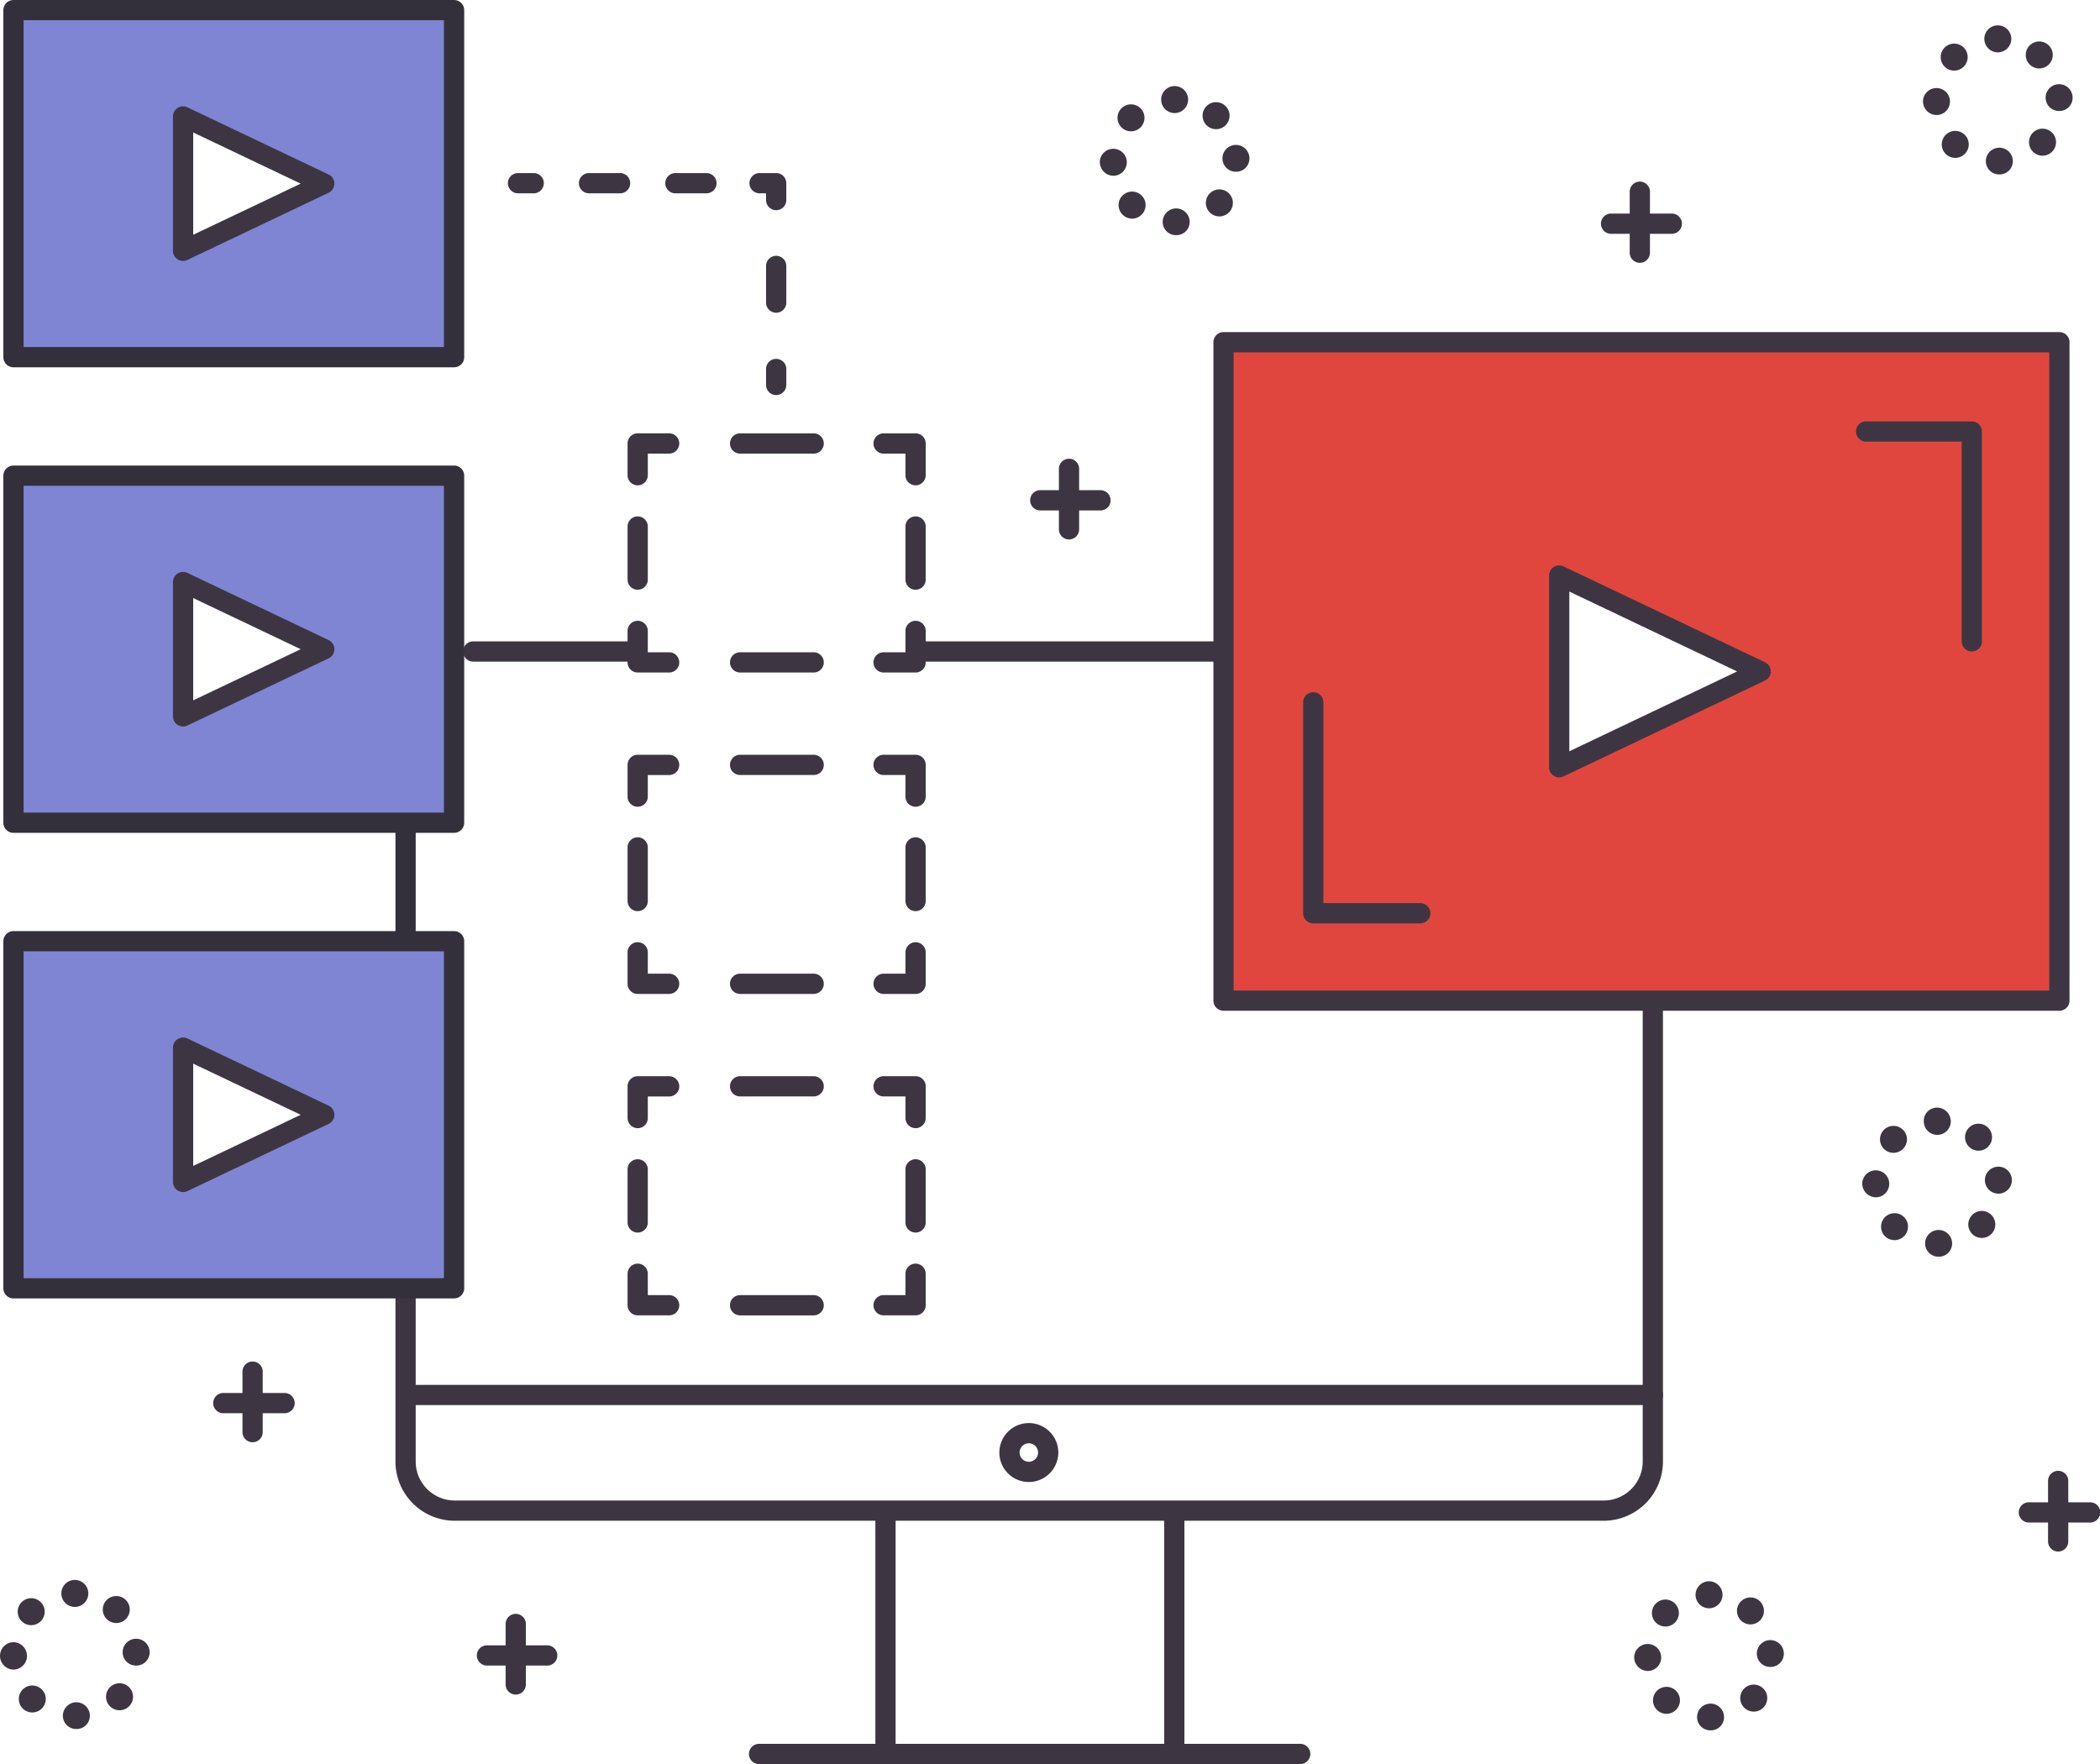 <svg xmlns="http://www.w3.org/2000/svg" xmlns:xlink="http://www.w3.org/1999/xlink" height="277.071" viewBox="0 0 329.831 277.071" width="329.831"><clipPath id="a"><path d="m0 0h329.831v277.071h-329.831z"></path></clipPath><g fill="#7f85d3"><path d="m9.684 61.721h69.307v-54.471h-69.307zm26.706-37.713 22.173 10.548-22.173 10.55z" transform="translate(-7.631 -5.713)"></path><path d="m9.684 405.721h69.307v-54.471h-69.307zm26.706-37.661 22.173 10.549-22.173 10.549z" transform="translate(-7.631 -276.802)"></path><path d="m9.684 751.721h69.307v-54.471h-69.307zm26.706-37.592 22.173 10.549-22.173 10.549z" transform="translate(-7.631 -549.468)"></path></g><path d="m906.683 356.681h131.2v-103.431h-131.2zm52.775-66.708 31.642 15.055-31.645 15.055z" fill="#e1463e" transform="translate(-714.513 -199.573)"></path><g clip-path="url(#a)"><path d="m490.614 1029.429h-195.84a1.59 1.59 0 0 1 0-3.179h195.84a1.59 1.59 0 1 1 0 3.179" fill="#3d3642" transform="translate(-231.044 -808.737)"></path><path d="m650.273 1154.808a1.59 1.59 0 0 1 -1.59-1.59v-36.878a1.59 1.59 0 0 1 3.179 0v36.879a1.59 1.59 0 0 1 -1.59 1.59" fill="#3d3642" transform="translate(-511.195 -878.479)"></path><path d="m864.273 1154.808a1.59 1.59 0 0 1 -1.59-1.59v-36.878a1.59 1.59 0 0 1 3.179 0v36.879a1.59 1.59 0 0 1 -1.59 1.59" fill="#3d3642" transform="translate(-679.838 -878.479)"></path><path d="m641.765 1295.429h-84.991a1.59 1.59 0 1 1 0-3.179h84.991a1.59 1.59 0 0 1 0 3.179" fill="#3d3642" transform="translate(-437.514 -1018.359)"></path><path d="m745.195 1063.8a4.629 4.629 0 1 1 4.629-4.629 4.634 4.634 0 0 1 -4.629 4.629m0-6.078a1.45 1.45 0 1 0 1.449 1.449 1.451 1.451 0 0 0 -1.449-1.449" fill="#3d3642" transform="translate(-583.604 -831.032)"></path><path d="m294.642 626.825a1.59 1.59 0 0 1 -1.59-1.59v-15.9a1.59 1.59 0 0 1 3.179 0v15.9a1.59 1.59 0 0 1 -1.59 1.59" fill="#33303b" transform="translate(-230.94 -478.937)"></path><path d="m369.1 478.458h-24.53a1.59 1.59 0 0 1 0-3.179h24.53a1.59 1.59 0 0 1 0 3.179" fill="#3d3642" transform="translate(-270.286 -374.543)"></path><path d="m725.143 478.458h-45.836a1.59 1.59 0 0 1 0-3.179h45.837a1.59 1.59 0 1 1 0 3.179" fill="#3d3642" transform="translate(-534.076 -374.543)"></path><path d="m482.823 821.812h-180.465a9.316 9.316 0 0 1 -9.305-9.305v-25.6a1.59 1.59 0 0 1 3.179 0v25.6a6.133 6.133 0 0 0 6.126 6.126h180.465a6.133 6.133 0 0 0 6.126-6.126v-71.168a1.59 1.59 0 0 1 3.179 0v71.168a9.316 9.316 0 0 1 -9.305 9.305" fill="#3d3642" transform="translate(-230.941 -582.959)"></path><path d="m1032.056 352.68h-131.282a1.59 1.59 0 0 1 -1.59-1.59v-103.411a1.59 1.59 0 0 1 1.59-1.59h131.282a1.589 1.589 0 0 1 1.59 1.59v103.411a1.589 1.589 0 0 1 -1.59 1.59m-129.693-3.18h128.1v-100.232h-128.1z" fill="#3d3642" transform="translate(-708.603 -193.93)"></path><path d="m1149.522 452.3a1.59 1.59 0 0 1 -1.59-1.59v-30.11a1.59 1.59 0 0 1 2.272-1.435l31.645 15.055a1.59 1.59 0 0 1 0 2.871l-31.645 15.055a1.587 1.587 0 0 1 -.683.154m1.59-29.183v25.083l26.355-12.538z" fill="#3d3642" transform="translate(-904.63 -330.203)"></path><path d="m1393.411 348.387a1.59 1.59 0 0 1 -1.59-1.59v-31.368h-15.048a1.59 1.59 0 0 1 0-3.179h16.638a1.59 1.59 0 0 1 1.589 1.59v32.96a1.59 1.59 0 0 1 -1.589 1.59" fill="#3d3642" transform="translate(-1083.715 -246.068)"></path><path d="m984.124 549.1h-16.85a1.59 1.59 0 0 1 -1.59-1.59v-33.17a1.59 1.59 0 0 1 3.179 0v31.58h15.26a1.59 1.59 0 0 1 0 3.179" fill="#3d3642" transform="translate(-761.009 -404.072)"></path><path d="m73.28 57.684h-69.199a1.59 1.59 0 0 1 -1.59-1.59v-54.508a1.59 1.59 0 0 1 1.59-1.586h69.2a1.59 1.59 0 0 1 1.59 1.59v54.504a1.59 1.59 0 0 1 -1.59 1.59m-67.611-3.184h66.02v-51.325h-66.02z" fill="#33303b" transform="translate(-1.963 .004)"></path><path d="m129.759 103.091a1.59 1.59 0 0 1 -1.59-1.59v-21.101a1.59 1.59 0 0 1 2.273-1.435l22.174 10.549a1.59 1.59 0 0 1 0 2.871l-22.174 10.549a1.588 1.588 0 0 1 -.683.154m1.59-20.171v16.068l16.884-8.032z" fill="#3d3642" transform="translate(-101.004 -62.109)"></path><path d="m73.28 402.681h-69.199a1.59 1.59 0 0 1 -1.59-1.59v-54.508a1.59 1.59 0 0 1 1.59-1.59h69.2a1.59 1.59 0 0 1 1.59 1.59v54.508a1.59 1.59 0 0 1 -1.59 1.59m-67.611-3.181h66.02v-51.328h-66.02z" fill="#33303b" transform="translate(-1.963 -271.871)"></path><path d="m129.759 448.087a1.59 1.59 0 0 1 -1.59-1.59v-21.097a1.59 1.59 0 0 1 2.273-1.435l22.174 10.549a1.59 1.59 0 0 1 0 2.871l-22.174 10.549a1.587 1.587 0 0 1 -.683.154m1.59-20.171v16.065l16.884-8.032z" fill="#3d3642" transform="translate(-101.004 -333.983)"></path><path d="m73.28 747.677h-69.199a1.59 1.59 0 0 1 -1.59-1.59v-54.508a1.59 1.59 0 0 1 1.59-1.59h69.2a1.59 1.59 0 0 1 1.59 1.59v54.509a1.59 1.59 0 0 1 -1.59 1.59m-67.611-3.178h66.02v-51.332h-66.02z" fill="#33303b" transform="translate(-1.963 -543.746)"></path><g fill="#3d3642"><path d="m129.759 793.083a1.59 1.59 0 0 1 -1.59-1.59v-21.093a1.59 1.59 0 0 1 2.273-1.435l22.174 10.549a1.589 1.589 0 0 1 0 2.871l-22.174 10.549a1.588 1.588 0 0 1 -.683.154m1.59-20.171v16.065l16.884-8.032z" transform="translate(-101.004 -605.858)"></path><path d="m471.62 944.378h-4.98a1.59 1.59 0 0 1 -1.59-1.59v-4.981a1.59 1.59 0 0 1 3.179 0v3.393h3.391a1.59 1.59 0 0 1 0 3.179" transform="translate(-366.483 -737.787)"></path><path d="m553.9 962.9h-11.555a1.59 1.59 0 0 1 0-3.179h11.555a1.59 1.59 0 1 1 0 3.179" transform="translate(-426.143 -756.306)"></path><path d="m654.05 944.378h-4.98a1.59 1.59 0 1 1 0-3.179h3.391v-3.391a1.59 1.59 0 0 1 3.179 0v4.981a1.59 1.59 0 0 1 -1.59 1.59" transform="translate(-510.247 -737.787)"></path><path d="m672.57 870.406a1.59 1.59 0 0 1 -1.59-1.59v-8.376a1.59 1.59 0 0 1 3.179 0v8.377a1.59 1.59 0 0 1 -1.59 1.59" transform="translate(-528.767 -676.817)"></path><path d="m654.05 805.666a1.59 1.59 0 0 1 -1.59-1.59v-3.391h-3.39a1.59 1.59 0 1 1 0-3.179h4.981a1.59 1.59 0 0 1 1.59 1.59v4.981a1.59 1.59 0 0 1 -1.59 1.59" transform="translate(-510.247 -628.475)"></path><path d="m553.9 800.685h-11.556a1.59 1.59 0 0 1 0-3.179h11.556a1.59 1.59 0 1 1 0 3.179" transform="translate(-426.142 -628.475)"></path><path d="m466.64 805.666a1.59 1.59 0 0 1 -1.59-1.59v-4.976a1.59 1.59 0 0 1 1.59-1.59h4.981a1.59 1.59 0 0 1 0 3.179h-3.391v3.391a1.59 1.59 0 0 1 -1.59 1.59" transform="translate(-366.483 -628.475)"></path><path d="m466.64 870.406a1.59 1.59 0 0 1 -1.59-1.59v-8.376a1.59 1.59 0 0 1 3.179 0v8.377a1.59 1.59 0 0 1 -1.59 1.59" transform="translate(-366.483 -676.817)"></path><path d="m471.62 706.195h-4.98a1.59 1.59 0 0 1 -1.59-1.59v-4.981a1.59 1.59 0 0 1 3.179 0v3.391h3.391a1.59 1.59 0 0 1 0 3.179" transform="translate(-366.483 -550.087)"></path><path d="m553.9 724.714h-11.555a1.59 1.59 0 0 1 0-3.179h11.555a1.59 1.59 0 1 1 0 3.179" transform="translate(-426.143 -568.606)"></path><path d="m654.05 706.195h-4.98a1.59 1.59 0 1 1 0-3.179h3.391v-3.391a1.59 1.59 0 0 1 3.179 0v4.981a1.59 1.59 0 0 1 -1.59 1.59" transform="translate(-510.247 -550.087)"></path><path d="m672.57 632.223a1.59 1.59 0 0 1 -1.59-1.59v-8.377a1.59 1.59 0 1 1 3.179 0v8.377a1.59 1.59 0 0 1 -1.59 1.59" transform="translate(-528.767 -489.117)"></path><path d="m654.05 567.484a1.59 1.59 0 0 1 -1.59-1.59v-3.394h-3.39a1.59 1.59 0 1 1 0-3.179h4.981a1.59 1.59 0 0 1 1.59 1.59v4.981a1.59 1.59 0 0 1 -1.59 1.59" transform="translate(-510.247 -440.775)"></path><path d="m553.9 562.5h-11.556a1.59 1.59 0 0 1 0-3.179h11.556a1.59 1.59 0 1 1 0 3.179" transform="translate(-426.142 -440.775)"></path><path d="m466.64 567.484a1.59 1.59 0 0 1 -1.59-1.59v-4.981a1.59 1.59 0 0 1 1.59-1.59h4.981a1.59 1.59 0 0 1 0 3.179h-3.391v3.391a1.59 1.59 0 0 1 -1.59 1.59" transform="translate(-366.483 -440.775)"></path><path d="m466.64 632.223a1.59 1.59 0 0 1 -1.59-1.59v-8.377a1.59 1.59 0 1 1 3.179 0v8.377a1.59 1.59 0 0 1 -1.59 1.59" transform="translate(-366.483 -489.117)"></path><path d="m471.62 468.013h-4.98a1.59 1.59 0 0 1 -1.59-1.59v-4.981a1.59 1.59 0 0 1 3.179 0v3.391h3.391a1.59 1.59 0 0 1 0 3.179" transform="translate(-366.483 -362.387)"></path><path d="m553.9 486.532h-11.555a1.59 1.59 0 0 1 0-3.179h11.555a1.59 1.59 0 1 1 0 3.179" transform="translate(-426.143 -380.906)"></path><path d="m654.05 468.013h-4.98a1.59 1.59 0 1 1 0-3.179h3.391v-3.391a1.59 1.59 0 0 1 3.179 0v4.981a1.59 1.59 0 0 1 -1.59 1.59" transform="translate(-510.247 -362.387)"></path><path d="m672.57 394.042a1.59 1.59 0 0 1 -1.59-1.59v-8.377a1.59 1.59 0 0 1 3.179 0v8.377a1.59 1.59 0 0 1 -1.59 1.59" transform="translate(-528.767 -301.417)"></path><path d="m654.05 329.3a1.59 1.59 0 0 1 -1.59-1.59v-3.39h-3.39a1.59 1.59 0 1 1 0-3.179h4.981a1.59 1.59 0 0 1 1.59 1.59v4.981a1.59 1.59 0 0 1 -1.59 1.59" transform="translate(-510.247 -253.075)"></path><path d="m553.9 324.32h-11.556a1.59 1.59 0 0 1 0-3.179h11.556a1.59 1.59 0 1 1 0 3.179" transform="translate(-426.142 -253.075)"></path><path d="m466.64 329.3a1.59 1.59 0 0 1 -1.59-1.59v-4.981a1.59 1.59 0 0 1 1.59-1.59h4.981a1.59 1.59 0 0 1 0 3.179h-3.391v3.391a1.59 1.59 0 0 1 -1.59 1.59" transform="translate(-366.483 -253.075)"></path><path d="m466.64 394.042a1.59 1.59 0 0 1 -1.59-1.59v-8.377a1.59 1.59 0 0 1 3.179 0v8.377a1.59 1.59 0 0 1 -1.59 1.59" transform="translate(-366.483 -301.417)"></path><path d="m380.317 131.429h-2.543a1.59 1.59 0 0 1 0-3.179h2.543a1.59 1.59 0 0 1 0 3.179" transform="translate(-296.452 -101.067)"></path><path d="m449.213 131.429h-4.875a1.59 1.59 0 1 1 0-3.179h4.875a1.59 1.59 0 0 1 0 3.179m-13.565 0h-4.875a1.59 1.59 0 1 1 0-3.179h4.875a1.59 1.59 0 0 1 0 3.179" transform="translate(-338.219 -101.067)"></path><path d="m559.422 134.079a1.59 1.59 0 0 1 -1.59-1.59v-1.06h-1.06a1.59 1.59 0 0 1 0-3.179h2.649a1.59 1.59 0 0 1 1.59 1.59v2.649a1.59 1.59 0 0 1 -1.59 1.59" transform="translate(-437.513 -101.067)"></path><path d="m569.273 198.652a1.59 1.59 0 0 1 -1.59-1.59v-5.722a1.59 1.59 0 1 1 3.179 0v5.723a1.59 1.59 0 0 1 -1.59 1.59" transform="translate(-447.363 -149.532)"></path><path d="m569.273 271.473a1.59 1.59 0 0 1 -1.59-1.59v-2.543a1.59 1.59 0 0 1 3.179 0v2.543a1.59 1.59 0 0 1 -1.59 1.59" transform="translate(-447.363 -209.424)"></path><path d="m1209.273 147.467a1.59 1.59 0 0 1 -1.59-1.59v-9.537a1.59 1.59 0 1 1 3.179 0v9.538a1.59 1.59 0 0 1 -1.59 1.59" transform="translate(-951.716 -106.189)"></path><path d="m1197.311 161.429h-9.538a1.59 1.59 0 0 1 0-3.179h9.538a1.59 1.59 0 1 1 0 3.179" transform="translate(-934.774 -124.708)"></path><path d="m1519.273 1102.467a1.59 1.59 0 0 1 -1.59-1.589v-9.538a1.59 1.59 0 0 1 3.179 0v9.538a1.59 1.59 0 0 1 -1.589 1.589" transform="translate(-1196.012 -858.778)"></path><path d="m1507.311 1116.429h-9.538a1.59 1.59 0 1 1 0-3.179h9.538a1.59 1.59 0 1 1 0 3.179" transform="translate(-1179.07 -877.297)"></path><path d="m181.274 1021.467a1.59 1.59 0 0 1 -1.59-1.59v-9.538a1.59 1.59 0 0 1 3.179 0v9.538a1.59 1.59 0 0 1 -1.59 1.59" transform="translate(-141.6 -794.946)"></path><path d="m169.311 1035.429h-9.538a1.59 1.59 0 1 1 0-3.179h9.538a1.59 1.59 0 1 1 0 3.179" transform="translate(-124.657 -813.465)"></path><path d="m376.274 1208.467a1.589 1.589 0 0 1 -1.59-1.59v-9.538a1.59 1.59 0 0 1 3.179 0v9.538a1.59 1.59 0 0 1 -1.59 1.59" transform="translate(-295.27 -942.311)"></path><path d="m364.311 1222.429h-9.538a1.59 1.59 0 0 1 0-3.179h9.538a1.59 1.59 0 0 1 0 3.179" transform="translate(-278.327 -960.831)"></path><path d="m786.273 352.467a1.59 1.59 0 0 1 -1.59-1.59v-9.537a1.59 1.59 0 0 1 3.179 0v9.538a1.59 1.59 0 0 1 -1.59 1.59" transform="translate(-618.37 -267.74)"></path><path d="m774.311 366.429h-9.538a1.59 1.59 0 0 1 0-3.179h9.538a1.59 1.59 0 0 1 0 3.179" transform="translate(-601.428 -286.259)"></path><path d="m824.877 85.182a2.119 2.119 0 0 1 4.237-.116 2.071 2.071 0 0 1 -2.066 2.135h-.053a2.078 2.078 0 0 1 -2.117-2.02m-6.278-1.171a2.122 2.122 0 1 1 1.471.593 2.121 2.121 0 0 1 -1.471-.593m13.726-.324a2.122 2.122 0 1 1 1.452.574 2.122 2.122 0 0 1 -1.452-.574m-17.326-7.95a2.12 2.12 0 1 1 2.147 2.14h-.028a2.161 2.161 0 0 1 -2.119-2.14m19.264-.507a2.119 2.119 0 0 1 4.235-.164 2.073 2.073 0 0 1 -2.039 2.175h-.081a2.093 2.093 0 0 1 -2.115-2.01m-15.854-4.948a2.118 2.118 0 1 1 1.488.613 2.119 2.119 0 0 1 -1.488-.613m13.419-.282a2.12 2.12 0 1 1 1.433.557 2.12 2.12 0 0 1 -1.433-.557m-7.194-4.093a2.119 2.119 0 1 1 2.119 2.119 2.119 2.119 0 0 1 -2.119-2.119" transform="translate(-642.262 -50.269)"></path><path d="m1389.877 842.182a2.119 2.119 0 0 1 4.237-.115 2.071 2.071 0 0 1 -2.067 2.135h-.053a2.078 2.078 0 0 1 -2.117-2.02m-6.276-1.172a2.117 2.117 0 1 1 1.469.593 2.119 2.119 0 0 1 -1.469-.593m13.724-.324a2.122 2.122 0 1 1 1.452.574 2.122 2.122 0 0 1 -1.452-.574m-17.325-7.95a2.12 2.12 0 1 1 2.147 2.14h-.027a2.16 2.16 0 0 1 -2.119-2.14m19.264-.476a2.119 2.119 0 1 1 2.2 2.039c-.028 0-.053 0-.081 0a2.119 2.119 0 0 1 -2.115-2.041m-15.854-4.979a2.119 2.119 0 1 1 1.488.613 2.119 2.119 0 0 1 -1.488-.613m13.418-.28a2.12 2.12 0 1 1 1.433.557 2.121 2.121 0 0 1 -1.433-.557m-7.17-4.093a2.078 2.078 0 0 1 2.143-2.119 2.172 2.172 0 0 1 2.1 2.117 2.12 2.12 0 1 1 -4.239 0" transform="translate(-1087.511 -646.824)"></path><path d="m1434.876 40.182a2.119 2.119 0 0 1 4.237-.116 2.071 2.071 0 0 1 -2.067 2.135h-.053a2.079 2.079 0 0 1 -2.117-2.02m-6.276-1.171a2.119 2.119 0 1 1 1.469.593 2.119 2.119 0 0 1 -1.469-.593m13.724-.324a2.122 2.122 0 1 1 1.452.574 2.122 2.122 0 0 1 -1.452-.574m-17.324-7.95a2.12 2.12 0 1 1 2.147 2.14h-.027a2.162 2.162 0 0 1 -2.12-2.14m19.264-.507a2.119 2.119 0 0 1 4.235-.164 2.073 2.073 0 0 1 -2.039 2.175h-.078a2.093 2.093 0 0 1 -2.117-2.01m-15.854-4.948a2.119 2.119 0 1 1 1.488.613 2.119 2.119 0 0 1 -1.488-.613m13.419-.28a2.12 2.12 0 1 1 1.433.557 2.12 2.12 0 0 1 -1.433-.557m-7.193-4.093a2.119 2.119 0 1 1 2.119 2.119 2.119 2.119 0 0 1 -2.119-2.119" transform="translate(-1122.973 -14.807)"></path><path d="m9.877 1192.182a2.119 2.119 0 0 1 4.237-.115 2.071 2.071 0 0 1 -2.066 2.135h-.053a2.078 2.078 0 0 1 -2.117-2.02m-6.278-1.172a2.117 2.117 0 1 1 1.469.594 2.119 2.119 0 0 1 -1.469-.594m13.724-.324a2.122 2.122 0 1 1 1.452.574 2.122 2.122 0 0 1 -1.452-.574m-17.324-7.95a2.142 2.142 0 0 1 2.094-2.168 2.154 2.154 0 0 1 .053 4.307h-.027a2.161 2.161 0 0 1 -2.12-2.139m19.264-.507a2.119 2.119 0 0 1 4.235-.164 2.073 2.073 0 0 1 -2.039 2.175h-.078a2.092 2.092 0 0 1 -2.117-2.01m-15.854-4.948a2.119 2.119 0 1 1 1.488.612 2.119 2.119 0 0 1 -1.488-.612m13.418-.28a2.12 2.12 0 1 1 1.433.557 2.12 2.12 0 0 1 -1.433-.557m-7.194-4.093a2.119 2.119 0 1 1 2.119 2.119 2.119 2.119 0 0 1 -2.119-2.119" transform="translate(0 -922.642)"></path><path d="m1220.876 1193.182a2.119 2.119 0 0 1 4.237-.115 2.071 2.071 0 0 1 -2.066 2.135h-.053a2.079 2.079 0 0 1 -2.117-2.02m-6.276-1.172a2.117 2.117 0 1 1 1.469.593 2.12 2.12 0 0 1 -1.469-.593m13.724-.324a2.122 2.122 0 1 1 1.452.574 2.122 2.122 0 0 1 -1.452-.574m-17.325-7.949a2.12 2.12 0 1 1 2.147 2.14h-.027a2.162 2.162 0 0 1 -2.12-2.14m19.264-.507a2.119 2.119 0 0 1 4.235-.164 2.073 2.073 0 0 1 -2.039 2.175h-.078a2.092 2.092 0 0 1 -2.117-2.01m-15.854-4.948a2.119 2.119 0 1 1 1.488.613 2.119 2.119 0 0 1 -1.488-.613m13.419-.28a2.118 2.118 0 1 1 1.433.557 2.12 2.12 0 0 1 -1.433-.557m-7.193-4.093a2.119 2.119 0 1 1 2.12 2.12 2.119 2.119 0 0 1 -2.12-2.12" transform="translate(-954.33 -923.43)"></path></g></g></svg>